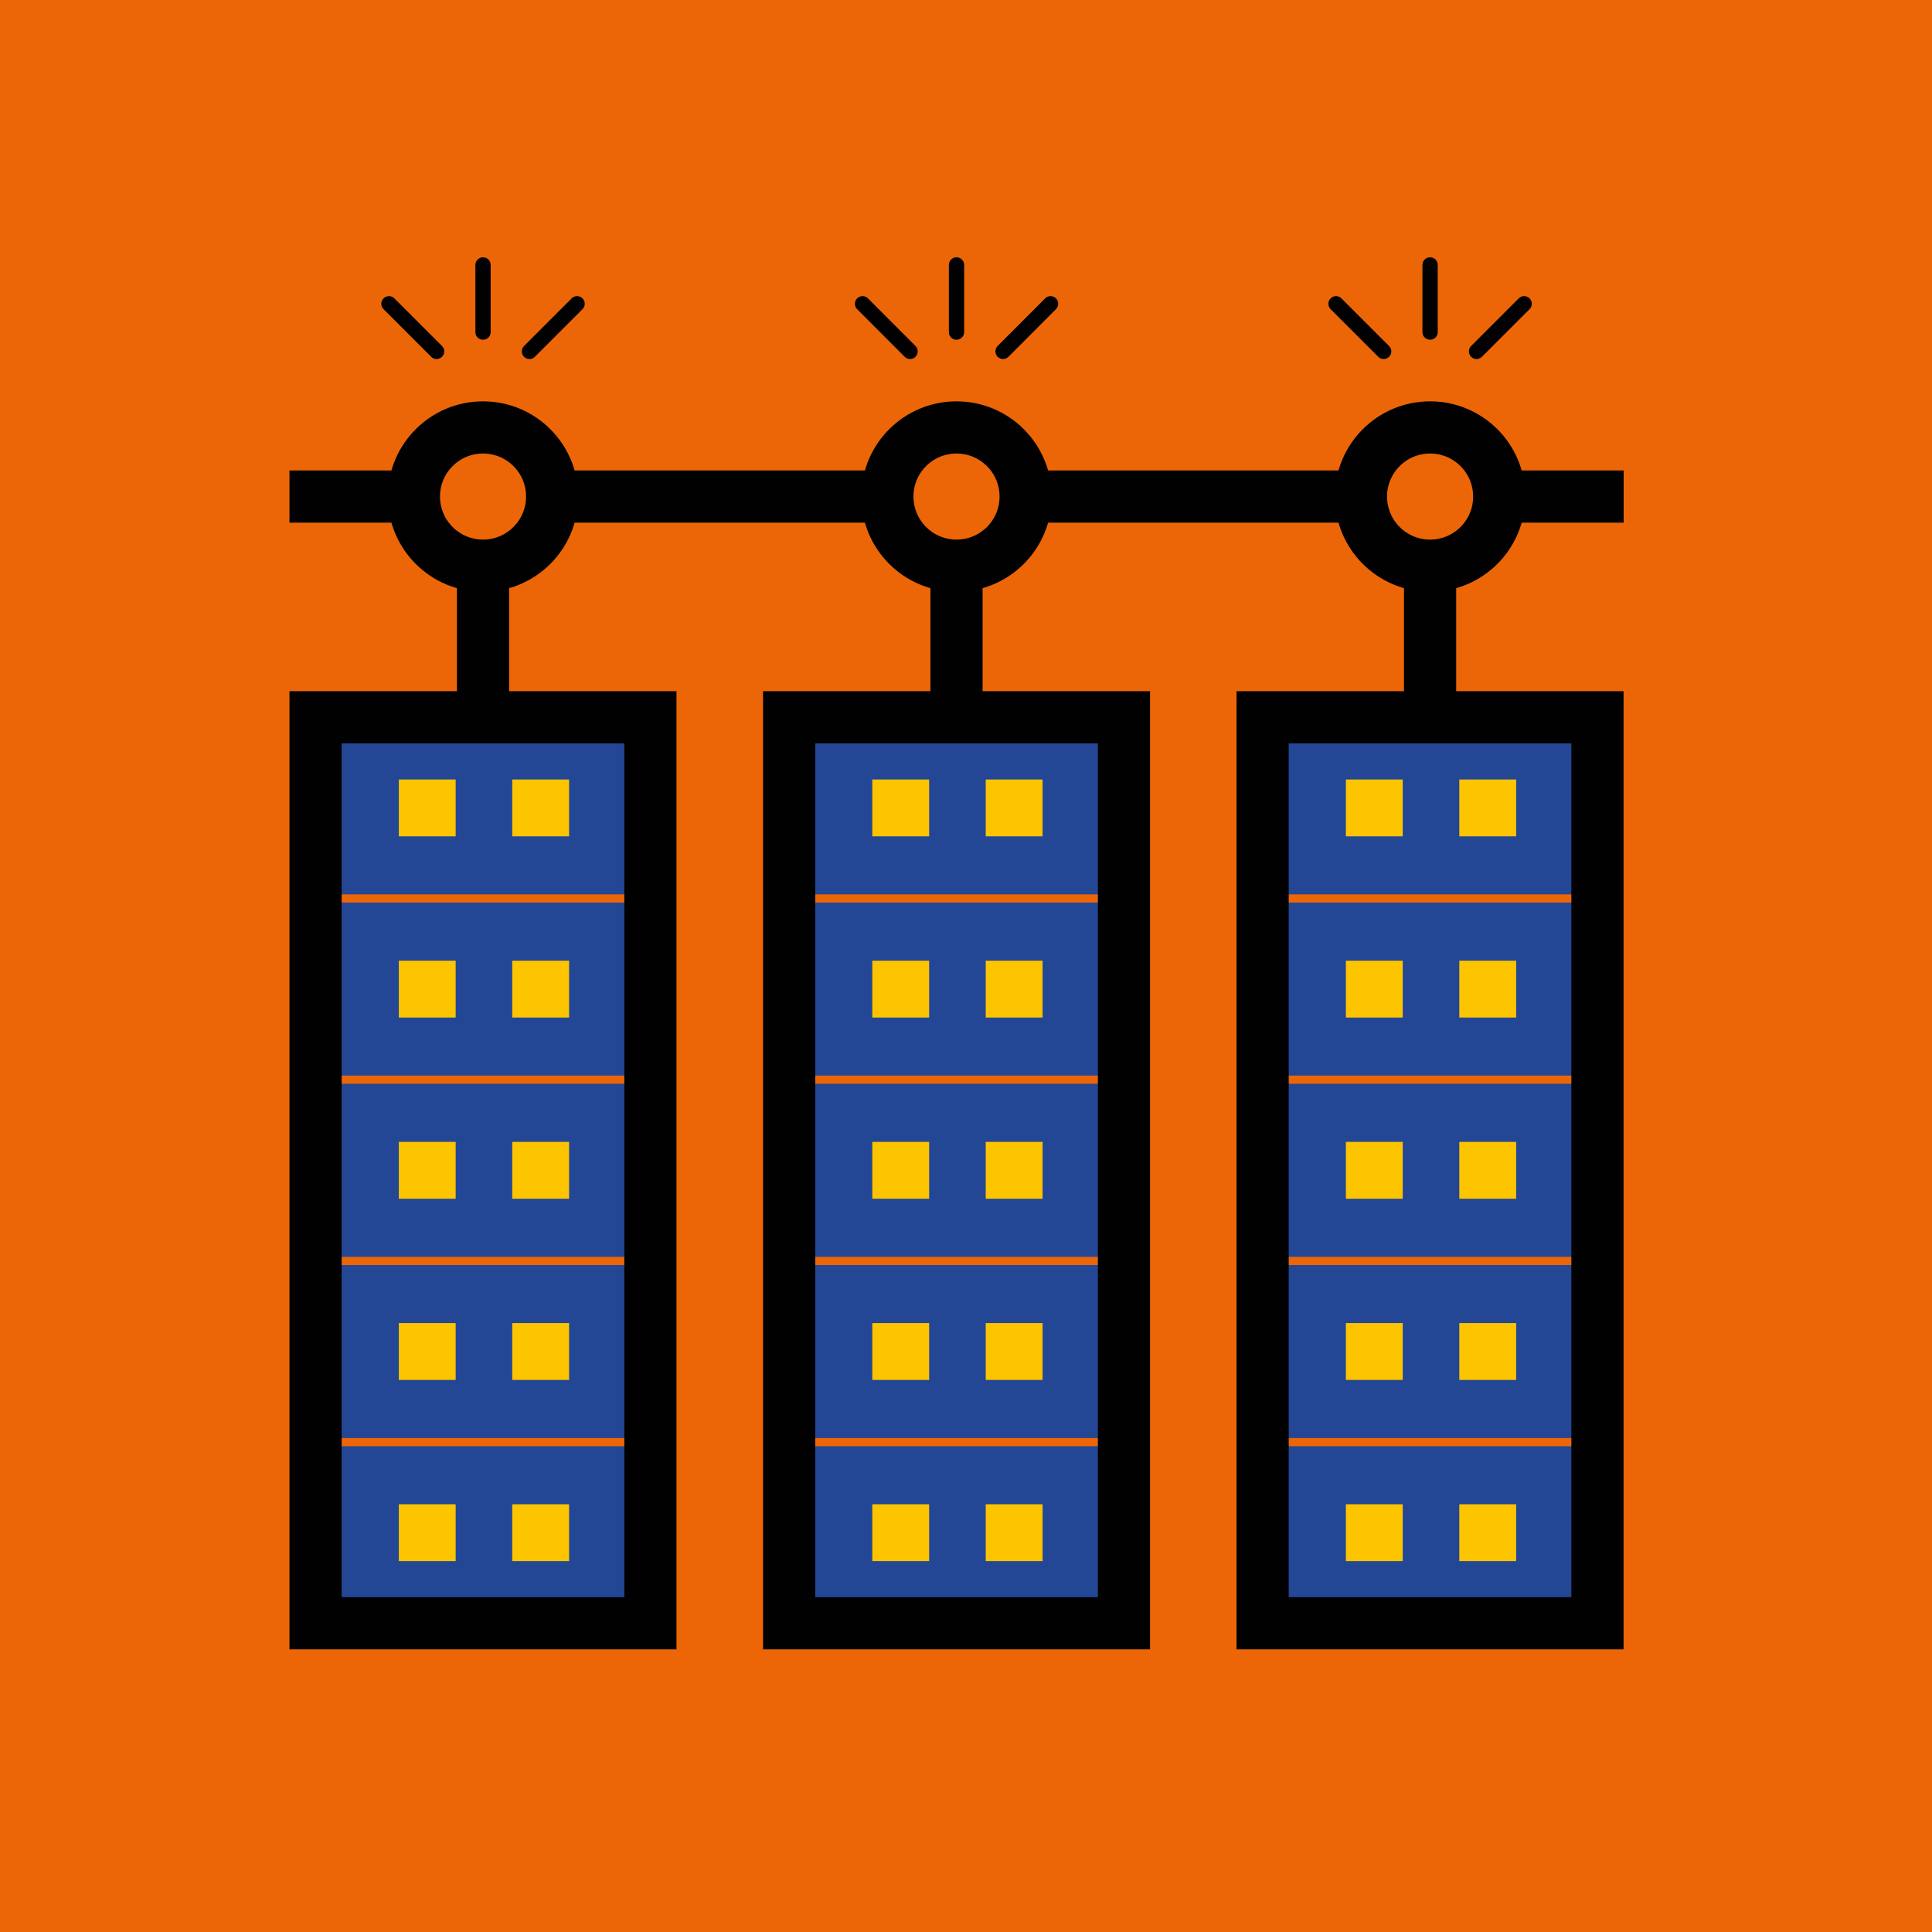 <svg xmlns="http://www.w3.org/2000/svg" id="Calque_2" data-name="Calque 2" viewBox="0 0 198.43 198.43"><defs><style>      .cls-1 {        stroke: #ec6608;        stroke-width: .84px;      }      .cls-1, .cls-2, .cls-3 {        stroke-miterlimit: 10;      }      .cls-1, .cls-4, .cls-3 {        fill: none;      }      .cls-2, .cls-4, .cls-3 {        stroke: #010101;      }      .cls-2, .cls-5 {        fill: #ec6608;      }      .cls-2, .cls-3 {        stroke-width: 5.36px;      }      .cls-4 {        stroke-linecap: round;        stroke-linejoin: round;        stroke-width: 1.57px;      }      .cls-6 {        fill: #234795;      }      .cls-6, .cls-5, .cls-7 {        stroke-width: 0px;      }      .cls-7 {        fill: #fdc400;      }    </style></defs><g id="Illustrations"><g><rect class="cls-5" width="198.43" height="198.43"></rect><g><line class="cls-3" x1="29.73" y1="51" x2="166.76" y2="51"></line><g><g><line class="cls-3" x1="49.61" y1="82.98" x2="49.61" y2="51"></line><rect class="cls-6" x="32.41" y="73.67" width="34.39" height="93.05"></rect><g><line class="cls-1" x1="66.81" y1="148.12" x2="32.41" y2="148.12"></line><line class="cls-1" x1="66.81" y1="129.51" x2="32.41" y2="129.51"></line><line class="cls-1" x1="32.41" y1="110.89" x2="66.81" y2="110.89"></line><line class="cls-1" x1="32.41" y1="92.28" x2="66.81" y2="92.28"></line><line class="cls-1" x1="32.41" y1="73.67" x2="66.81" y2="73.67"></line><line class="cls-1" x1="32.41" y1="166.73" x2="66.81" y2="166.73"></line></g><rect class="cls-3" x="32.41" y="73.67" width="34.39" height="93.05"></rect><g><rect class="cls-7" x="40.96" y="80.06" width="5.84" height="5.84"></rect><rect class="cls-7" x="52.61" y="80.06" width="5.84" height="5.84"></rect><rect class="cls-7" x="40.96" y="98.67" width="5.84" height="5.84"></rect><rect class="cls-7" x="52.61" y="98.67" width="5.84" height="5.84"></rect><rect class="cls-7" x="40.96" y="117.28" width="5.84" height="5.84"></rect><rect class="cls-7" x="52.61" y="117.28" width="5.84" height="5.84"></rect><rect class="cls-7" x="40.96" y="135.89" width="5.84" height="5.84"></rect><rect class="cls-7" x="52.61" y="135.89" width="5.84" height="5.84"></rect><rect class="cls-7" x="40.96" y="154.5" width="5.84" height="5.84"></rect><rect class="cls-7" x="52.61" y="154.5" width="5.84" height="5.84"></rect></g><circle class="cls-2" cx="49.61" cy="51" r="7.1"></circle></g><g><line class="cls-3" x1="98.24" y1="82.98" x2="98.24" y2="51"></line><rect class="cls-6" x="81.05" y="73.67" width="34.39" height="93.05"></rect><g><line class="cls-1" x1="115.44" y1="148.12" x2="81.05" y2="148.12"></line><line class="cls-1" x1="115.44" y1="129.51" x2="81.05" y2="129.51"></line><line class="cls-1" x1="81.05" y1="110.89" x2="115.44" y2="110.89"></line><line class="cls-1" x1="81.05" y1="92.28" x2="115.44" y2="92.28"></line><line class="cls-1" x1="81.05" y1="73.67" x2="115.44" y2="73.67"></line><line class="cls-1" x1="81.05" y1="166.73" x2="115.44" y2="166.73"></line></g><rect class="cls-3" x="81.05" y="73.67" width="34.39" height="93.05"></rect><g><rect class="cls-7" x="89.59" y="80.06" width="5.84" height="5.84"></rect><rect class="cls-7" x="101.24" y="80.06" width="5.84" height="5.84"></rect><rect class="cls-7" x="89.59" y="98.67" width="5.84" height="5.84"></rect><rect class="cls-7" x="101.24" y="98.67" width="5.84" height="5.84"></rect><rect class="cls-7" x="89.59" y="117.28" width="5.84" height="5.84"></rect><rect class="cls-7" x="101.24" y="117.28" width="5.84" height="5.84"></rect><rect class="cls-7" x="89.59" y="135.89" width="5.84" height="5.84"></rect><rect class="cls-7" x="101.24" y="135.89" width="5.84" height="5.84"></rect><rect class="cls-7" x="89.59" y="154.5" width="5.84" height="5.84"></rect><rect class="cls-7" x="101.24" y="154.5" width="5.84" height="5.84"></rect></g><circle class="cls-2" cx="98.24" cy="51" r="7.1"></circle></g><g><line class="cls-3" x1="146.88" y1="82.98" x2="146.88" y2="51"></line><rect class="cls-6" x="129.68" y="73.67" width="34.39" height="93.05"></rect><g><line class="cls-1" x1="164.08" y1="148.12" x2="129.68" y2="148.12"></line><line class="cls-1" x1="164.08" y1="129.51" x2="129.68" y2="129.51"></line><line class="cls-1" x1="129.68" y1="110.89" x2="164.08" y2="110.89"></line><line class="cls-1" x1="129.68" y1="92.28" x2="164.08" y2="92.28"></line><line class="cls-1" x1="129.68" y1="73.67" x2="164.08" y2="73.67"></line><line class="cls-1" x1="129.68" y1="166.73" x2="164.08" y2="166.73"></line></g><rect class="cls-3" x="129.68" y="73.67" width="34.39" height="93.05"></rect><g><rect class="cls-7" x="138.23" y="80.06" width="5.84" height="5.84"></rect><rect class="cls-7" x="149.88" y="80.06" width="5.84" height="5.84"></rect><rect class="cls-7" x="138.23" y="98.67" width="5.84" height="5.84"></rect><rect class="cls-7" x="149.88" y="98.67" width="5.84" height="5.84"></rect><rect class="cls-7" x="138.23" y="117.28" width="5.84" height="5.84"></rect><rect class="cls-7" x="149.88" y="117.28" width="5.84" height="5.84"></rect><rect class="cls-7" x="138.23" y="135.89" width="5.84" height="5.84"></rect><rect class="cls-7" x="149.88" y="135.89" width="5.84" height="5.84"></rect><rect class="cls-7" x="138.23" y="154.5" width="5.84" height="5.84"></rect><rect class="cls-7" x="149.88" y="154.5" width="5.84" height="5.84"></rect></g><circle class="cls-2" cx="146.88" cy="51" r="7.1"></circle></g></g><g><line class="cls-4" x1="59.27" y1="31.2" x2="54.38" y2="36.09"></line><line class="cls-4" x1="39.95" y1="31.2" x2="44.84" y2="36.09"></line><line class="cls-4" x1="49.61" y1="27.21" x2="49.61" y2="34.11"></line></g><g><line class="cls-4" x1="107.9" y1="31.2" x2="103.02" y2="36.09"></line><line class="cls-4" x1="88.59" y1="31.2" x2="93.47" y2="36.09"></line><line class="cls-4" x1="98.24" y1="27.21" x2="98.24" y2="34.11"></line></g><g><line class="cls-4" x1="156.54" y1="31.2" x2="151.65" y2="36.09"></line><line class="cls-4" x1="137.22" y1="31.2" x2="142.11" y2="36.09"></line><line class="cls-4" x1="146.88" y1="27.21" x2="146.88" y2="34.11"></line></g></g></g></g></svg>